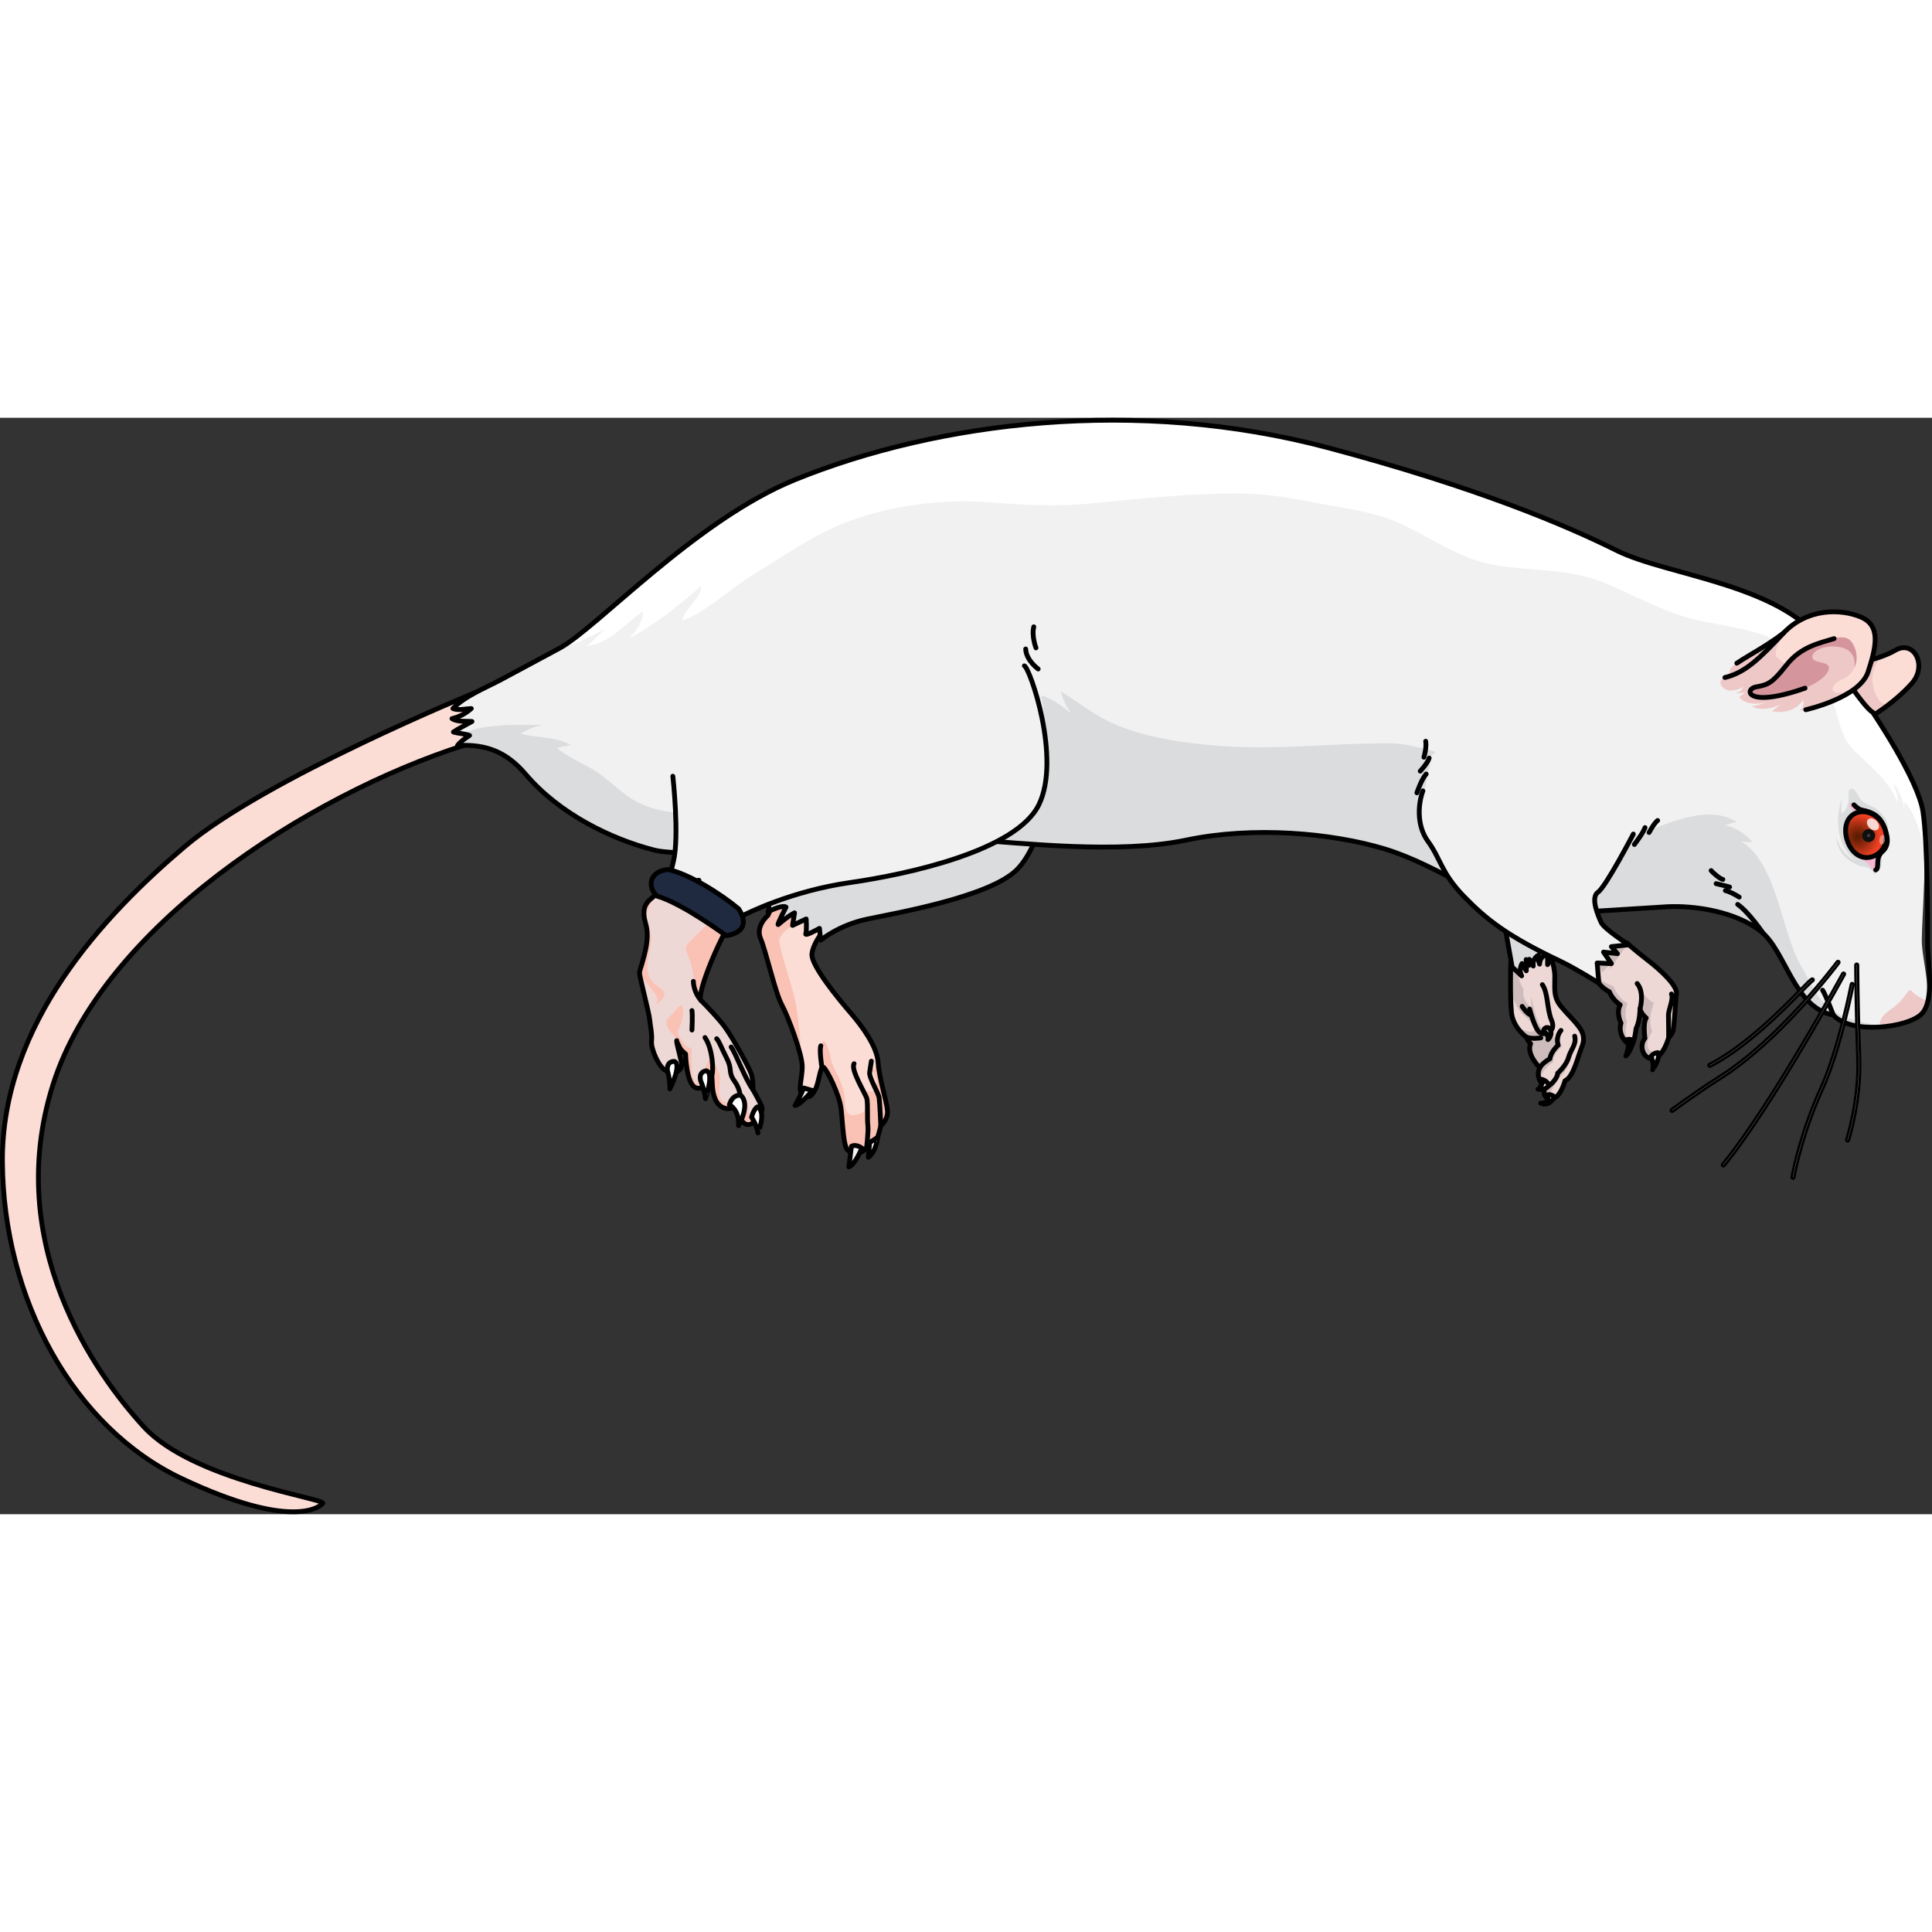 <?xml version="1.0" encoding="utf-8"?>
<!-- Created by: Science Figures, www.sciencefigures.org, Generator: Science Figures Editor -->
<!DOCTYPE svg PUBLIC "-//W3C//DTD SVG 1.1//EN" "http://www.w3.org/Graphics/SVG/1.1/DTD/svg11.dtd">
<svg version="1.1" id="Layer_1" xmlns="http://www.w3.org/2000/svg" xmlns:xlink="http://www.w3.org/1999/xlink" 
	 width="800px" height="800px" viewBox="0 0 401.097 227.626" enable-background="new 0 0 401.097 227.626"
	 xml:space="preserve">
<rect x="0" y="0" width="401.097" height="227.626" fill="#333333" stroke="none"/>
<g>
	<g>
		<g>
			<path fill="#FCDDD6" d="M98.981,56.904c0,0-43.88,17.919-60.64,32.133C21.581,103.25,0.341,125.804,0.501,154.399
				c0.16,28.598,14.755,55.23,37.256,65.839c22.498,10.609,28.498,6.044,29.246,5.121c0.748-0.922-26.961-4.796-37.119-15.844
				c-10.158-11.049-29.285-38.007-18.925-70.944c10.361-32.938,52.996-60.21,85.347-70.574
				c22.386-8.764,11.596-11.284,11.596-11.284L98.981,56.904z"/>
			<path fill="none" stroke="#000000" stroke-linecap="round" stroke-linejoin="round" stroke-miterlimit="10" d="M98.981,56.904
				c0,0-43.88,17.919-60.64,32.133C21.581,103.25,0.341,125.804,0.501,154.399c0.16,28.598,14.755,55.23,37.256,65.839
				c22.498,10.609,28.498,6.044,29.246,5.121c0.748-0.922-26.961-4.796-37.119-15.844c-10.158-11.049-29.285-38.007-18.925-70.944
				c10.361-32.938,52.996-60.21,85.347-70.574c22.386-8.764,11.596-11.284,11.596-11.284L98.981,56.904z"/>
			<g>
				<path fill="#FCDDD6" d="M383.733,51.184c0,0,5.861-0.658,9.749-2.92c3.891-2.262,6.686,3.178,3.46,6.837
					c-3.225,3.662-9.277,8.102-13.115,8.981L383.733,51.184z"/>
				<path fill="#EEC8C7" d="M390.576,49.583L390.576,49.583c-3.371,1.209-6.843,1.602-6.843,1.602l0.094,12.898
					c2.439-0.559,5.771-2.561,8.706-4.881c-1.29,1.045-2.993-0.475-3.603-3.257C388.321,53.146,389.087,51.566,390.576,49.583z"/>
				<path fill="none" stroke="#000000" stroke-linecap="round" stroke-linejoin="round" stroke-miterlimit="10" d="M383.733,51.184
					c0,0,5.861-0.658,9.749-2.92c3.891-2.262,6.686,3.178,3.46,6.837c-3.225,3.662-9.277,8.102-13.115,8.981L383.733,51.184z"/>
			</g>
			<g>
				<g>
					<path fill="#EED8D6" d="M321.484,110.76c0,0,1.27,2.674,1.305,5.164c0.033,2.493-0.367,4.31,1.305,6.308
						c1.674,2,2.411,2.523,3.62,4.086c1.215,1.56,1.308,2.881,0.627,4.459c-0.682,1.582-1.673,6.146-3.431,6.851
						c0,0-0.957,3.632-2.726,3.739c-1.773,0.104-1.746-1.278-1.479-2.49c0,0-2.148-1.746-1.033-3.938c0,0-2.867-2.812-1.903-4.998
						c0,0-0.583-0.527-0.875-1.359c0,0-2.782-1.944-3.106-5.12c-0.322-3.177-0.146-10.273-0.146-10.273L321.484,110.76z"/>
					<path fill="#CEBCBC" d="M322.467,133.755c-0.161-1.589,1.839-3.264,1.839-3.264c-0.616-0.585-0.923-2.02-0.923-2.02
						c-1.662,0.735-1.976-0.85-1.976-0.85c-2.41-0.24-3.465-7.365-3.465-7.365c-0.204,0.187,0.059,2.253,0.059,2.253
						c-2.268-1.684-1.693-3.893-1.693-3.893c-1.063-1.529-1.403-4.153-1.517-5.787l-0.932,0.289
						c-0.087,0.237-0.164,0.474-0.23,0.712c-0.017,0.974-0.046,2.934-0.027,4.947c0.608,2.586,1.979,4.658,2.697,5.248
						c1.35,1.107,3.542,3.365,1.437,3.42c-0.871,0.021-1.99-0.566-3.001-1.258c0.922,1.521,2.16,2.392,2.16,2.392
						c0.292,0.832,0.875,1.359,0.875,1.359c-0.964,2.187,1.903,4.998,1.903,4.998c-0.504,0.991-0.34,1.89-0.01,2.579
						C320.12,135.134,322.467,133.755,322.467,133.755z"/>
				</g>
				<path fill="#CEBCBC" d="M321.647,141.342c0.238-2.321,2.486-4.745,2.486-4.745c0.738-0.47,1.468-2.533,1.983-3.418
					c0.521-0.885,0.702-3.115,0.702-3.115l-1.03,1.922c-0.038,2.074-2.6,4.125-2.6,4.125c-0.189,1.305-1.421,2.356-2.541,3.063
					C320.47,140.16,320.536,141.171,321.647,141.342z"/>
				<path fill="none" stroke="#000000" stroke-linecap="round" stroke-linejoin="round" stroke-miterlimit="10" d="M321.484,110.76
					c0,0,1.27,2.674,1.305,5.164c0.033,2.493-0.367,4.31,1.305,6.308c1.674,2,2.411,2.523,3.62,4.086
					c1.215,1.56,1.308,2.881,0.627,4.459c-0.682,1.582-1.673,6.146-3.431,6.851c0,0-0.957,3.632-2.726,3.739
					c-1.773,0.104-1.746-1.278-1.479-2.49c0,0-2.148-1.746-1.033-3.938c0,0-2.867-2.812-1.903-4.998c0,0-0.583-0.527-0.875-1.359
					c0,0-2.782-1.944-3.106-5.12c-0.322-3.177-0.146-10.273-0.146-10.273L321.484,110.76z"/>
				<path fill="none" stroke="#000000" stroke-linecap="round" stroke-linejoin="round" stroke-miterlimit="10" d="M316.895,128.58
					c1.212,0.417,2.319,0.208,2.98,0.162"/>
				<path fill="none" stroke="#000000" stroke-linecap="round" stroke-linejoin="round" stroke-miterlimit="10" d="M316.01,122.202
					c0,0,0.886,1.429,1.777,1.789"/>
				<path fill="none" stroke="#000000" stroke-linecap="round" stroke-linejoin="round" stroke-miterlimit="10" d="M317.56,122.745
					c0,0,1.093,4.324,2.192,4.938c1.104,0.615,3.358-0.294,2.371-2.578c-0.99-2.285-0.69-5.643-1.92-7.42"/>
				<path fill="none" stroke="#000000" stroke-linecap="round" stroke-linejoin="round" stroke-miterlimit="10" d="M324.071,127.19
					c0,0-1.152,1.221-0.572,3.045c0,0-1.566,1.369-1.711,2.815c0,0-1.688,0.975-2.115,1.887"/>
				<path fill="none" stroke="#000000" stroke-linecap="round" stroke-linejoin="round" stroke-miterlimit="10" d="M320.706,138.876
					c0.82,0.252,2.643-1.614,2.682-2.824c0,0,1.773-1.526,2.241-3.222c0.467-1.694,1.732-2.747,1.284-4.449"/>
				<path fill="#FFFFFF" stroke="#000000" stroke-linecap="round" stroke-linejoin="round" stroke-miterlimit="10" d="
					M321.61,126.69c0,0-0.912-0.482-1.18,0.629c0,0,1.173,0.73,0.939,1.767C321.37,129.086,322.623,127.998,321.61,126.69z"/>
				<path fill="#FFFFFF" stroke="#000000" stroke-linecap="round" stroke-linejoin="round" stroke-miterlimit="10" d="
					M320.036,137.332c0,0,1.391,0.325,1.476,1.345c0,0-0.604,1.008-2.204,0.718C319.308,139.395,320.747,138.095,320.036,137.332z"
					/>
				<path fill="#FFFFFF" stroke="#000000" stroke-linecap="round" stroke-linejoin="round" stroke-miterlimit="10" d="
					M322.744,140.989c0,0-0.829-0.7-1.513-0.411c0,0,0.703,1.753-1.369,1.718C319.862,142.296,321.419,143.218,322.744,140.989z"/>
				<g>
					<path fill="#DBDCDD" d="M324.39,108.071c0,0-2.027,1.766-1.455,4.124l-0.722-1.215c0,0-0.063,1.176-0.928,2.549
						c0,0,0.083-1.414-0.119-2.221c0,0-1.489,0.491-1.537,2.114c0,0-0.444-0.979-0.228-1.857c0,0-1.336,0.634-1.084,2.252
						l-0.818-1.392l-0.027,1.232l-0.633-1.186c0,0,0.096,1.32,0.029,2.342l-0.878-1.509c0,0-0.778,1.252-0.085,2.558l-1.972-1.844
						l-2.704-15.139l15.111-4.876L324.39,108.071z"/>
					<path fill="none" stroke="#000000" stroke-linecap="round" stroke-linejoin="round" stroke-miterlimit="10" d="M324.39,108.071
						c0,0-2.027,1.766-1.455,4.124l-0.722-1.215c0,0-0.063,1.176-0.928,2.549c0,0,0.083-1.414-0.119-2.221
						c0,0-1.489,0.491-1.537,2.114c0,0-0.444-0.979-0.228-1.857c0,0-1.336,0.634-1.084,2.252l-0.818-1.392l-0.027,1.232
						l-0.633-1.186c0,0,0.096,1.32,0.029,2.342l-0.878-1.509c0,0-0.778,1.252-0.085,2.558l-1.972-1.844l-2.704-15.139l15.111-4.876
						L324.39,108.071z"/>
				</g>
			</g>
			<g>
				<path fill="#FCDDD6" d="M159.431,103.316c0,0-2.652,2.165-1.531,4.803c1.123,2.639,3.031,11.215,4.393,13.729
					c1.357,2.512,4.194,10.146,4.251,12.721c0.055,2.573-1.099,5.343,0.214,6.051c1.316,0.709,1.73,0.254,2.509-1.191
					c0.78-1.446,1.019-4.881,1.644-4.626c0.627,0.253,3.351,5.624,3.703,8.636c0.351,3.009,0.445,7.951,1.451,8.68
					c1.005,0.73,2.867,0.838,3.846-0.603c0.715,0.562,1.928-1.011,2.288-2.114c0.36-1.1,0.661-2.428,0.661-2.428
					s1.566-1.258,1.38-3.213c-0.187-1.954-1.711-6.6-1.941-9.945c-0.233-3.348-3.373-7.585-5.729-10.296
					c-2.355-2.71-8.248-9.87-8.009-12.2c0.235-2.332,2.847-5.76,4.708-7.642c1.861-1.876-6.37-6.905-6.37-6.905l-5.724,2.512
					L159.431,103.316z"/>
				<g>
					<path fill="#FAC2B5" d="M165.002,120.571c-0.909-3.682-2.678-8.774-3.17-11.532c-0.493-2.757,5.126-4.669,5.126-4.669
						l4.469,1.408c0.625-0.794,1.267-1.518,1.84-2.101c1.861-1.876-6.37-6.905-6.37-6.905l-5.724,2.512l-1.742,4.032
						c0,0-2.652,2.165-1.531,4.803c1.123,2.639,3.031,11.215,4.393,13.729c1.234,2.283,3.685,8.783,4.161,11.885
						C166.299,130.021,165.692,123.378,165.002,120.571z"/>
					<path fill="#FAC2B5" d="M179.909,151.516c0.715,0.562,1.928-1.011,2.288-2.114c0.36-1.1,0.661-2.428,0.661-2.428
						s1.566-1.258,1.38-3.213c-0.187-1.954-1.711-6.6-1.941-9.945c-0.027-0.398-0.101-0.81-0.203-1.229
						c-0.229,3.908-1.431,2.545-1.431,2.545s0.6,0.232,1.187,2.088c0.858,2.911-1.572,2.68-2.432,2.777
						c0.553,1.225,0.51,2.262,0.51,2.262s-0.032,1.938-1.341,2.197c-0.634,0.123-3.169,1.475-3.181-2.427
						c-0.011-3.902-2.688-7.199-2.874-8.802c-0.184-1.604-1.188-4.344-1.707-3.742c-0.518,0.602-0.744,7.258-0.745,7.268
						c0.262-1.131,0.491-2.087,0.829-1.95c0.627,0.253,3.351,5.624,3.703,8.636c0.351,3.009,0.445,7.951,1.451,8.68
						C177.068,152.849,178.931,152.956,179.909,151.516z"/>
					<path fill="#FAC2B5" d="M168.979,139.937c0.094-0.152,0.186-0.324,0.286-0.508c0.355-0.658,0.6-1.726,0.815-2.674
						C170.079,136.765,169.548,138.3,168.979,139.937z"/>
				</g>
				<path fill="none" stroke="#000000" stroke-linecap="round" stroke-linejoin="round" stroke-miterlimit="10" d="M159.431,103.316
					c0,0-2.652,2.165-1.531,4.803c1.123,2.639,3.031,11.215,4.393,13.729c1.357,2.512,4.194,10.146,4.251,12.721
					c0.055,2.573-1.099,5.343,0.214,6.051c1.316,0.709,1.73,0.254,2.509-1.191c0.78-1.446,1.019-4.881,1.644-4.626
					c0.627,0.253,3.351,5.624,3.703,8.636c0.351,3.009,0.445,7.951,1.451,8.68c1.005,0.73,2.867,0.838,3.846-0.603
					c0.715,0.562,1.928-1.011,2.288-2.114c0.36-1.1,0.661-2.428,0.661-2.428s1.566-1.258,1.38-3.213
					c-0.187-1.954-1.711-6.6-1.941-9.945c-0.233-3.348-3.373-7.585-5.729-10.296c-2.355-2.71-8.248-9.87-8.009-12.2
					c0.235-2.332,2.847-5.76,4.708-7.642c1.861-1.876-6.37-6.905-6.37-6.905l-5.724,2.512L159.431,103.316z"/>
				<path fill="none" stroke="#000000" stroke-linecap="round" stroke-linejoin="round" stroke-miterlimit="10" d="M170.643,134.933
					c0,0-0.591-3.73-0.231-4.557"/>
				<path fill="none" stroke="#000000" stroke-linecap="round" stroke-linejoin="round" stroke-miterlimit="10" d="M179.909,151.516
					c0,0,0.419-3.415,0.264-4.621c-0.158-1.204,0.033-4.559-0.208-5.545c-0.241-0.985-3.428-5.975-2.654-7.252"/>
				<path fill="none" stroke="#000000" stroke-linecap="round" stroke-linejoin="round" stroke-miterlimit="10" d="M182.858,146.974
					c0,0-0.185-4.646-0.343-5.777c-0.163-1.132-2.146-4.178-1.964-5.354c0.184-1.174,0.349-2.271,0.349-2.271"/>
				<path fill="#F1F1F1" stroke="#000000" stroke-linecap="round" stroke-linejoin="round" stroke-miterlimit="10" d="
					M168.659,139.661c0,0-2.395,2.959-3.595,3.092c0.636-1.023,1.822-3.611,1.822-3.611L168.659,139.661z"/>
				<path fill="#F1F1F1" stroke="#000000" stroke-linecap="round" stroke-linejoin="round" stroke-miterlimit="10" d="
					M176.239,155.519c0,0,0.392-3.273,0.517-4.27c0.997-0.544,2.173,0.37,2.173,0.37S177.528,155.093,176.239,155.519z"/>
				<path fill="#F1F1F1" stroke="#000000" stroke-linecap="round" stroke-linejoin="round" stroke-miterlimit="10" d="
					M180.277,153.531l0.264-3.071l1.656-1.059C182.197,149.401,181.983,152.259,180.277,153.531z"/>
			</g>
			<path fill="#DBDCDD" d="M159.423,100.61c0,0,0.471,1.655,0.021,1.942c3.271-1.621,3.74-0.961,3.74-0.961
				s-1.932,3.733-1.623,3.622c2.352-2.004,3.391-2.433,3.391-2.433l-0.413,2.603l2.822-1.334c0,0,0.167,2.383-0.083,3.05
				c-0.252,0.667,2.847-1.097,2.847-1.097l0.255,2.455c0,0,3.679-3.104,9.549-4.355c5.871-1.251,25.604-4.614,31.25-10.348
				s7.873-21.248,7.848-21.486c-0.025-0.237-9.422-7.502-10.223-7.499c-0.8,0.004-18.706,0.187-19.576,0.277
				c-0.871,0.09-17.92,3.864-18.213,4.134c-0.291,0.271-5.01,11.07-5.01,11.07s6.435,8.787,5.003,11.176
				C169.577,93.817,159.423,100.61,159.423,100.61z"/>
			<path fill="none" stroke="#000000" stroke-linecap="round" stroke-linejoin="round" stroke-miterlimit="10" d="M159.423,100.61
				c0,0,0.471,1.655,0.021,1.942c3.271-1.621,3.74-0.961,3.74-0.961s-1.932,3.733-1.623,3.622c2.352-2.004,3.391-2.433,3.391-2.433
				l-0.413,2.603l2.822-1.334c0,0,0.167,2.383-0.083,3.05c-0.252,0.667,2.847-1.097,2.847-1.097l0.255,2.455
				c0,0,3.679-3.104,9.549-4.355c5.871-1.251,25.604-4.614,31.25-10.348s7.873-21.248,7.848-21.486
				c-0.025-0.237-9.422-7.502-10.223-7.499c-0.8,0.004-18.706,0.187-19.576,0.277c-0.871,0.09-17.92,3.864-18.213,4.134
				c-0.291,0.271-5.01,11.07-5.01,11.07s6.435,8.787,5.003,11.176C169.577,93.817,159.423,100.61,159.423,100.61z"/>
			<path fill="#F1F1F2" d="M388.763,61.109c0,0,9.466,13.942,10.465,20.673c0.996,6.731-0.243,22.548-0.256,26.71
				c-0.013,4.161,2.758,12.485-0.068,15.306s-14.65,4.307-18.289,0.193c-8.152-1.423-9.875-13.31-15.053-17.377
				c-5.177-4.067-13.639-5.415-19.549-5.099c-5.911,0.318-27.137,1.932-30.773,1.271c-3.635-0.661-16.785-9.99-27.83-13.298
				c-11.043-3.309-27.237-4.743-41.197-1.805c-13.959,2.938-34.115,0.577-44.735-0.101c-10.621-0.677-56.771,4.455-65.655,2.167
				c-8.883-2.289-19.588-7.412-26.694-15.737c-3.965-4.645-8.135-6.29-14.14-5.982c0.59-0.833,1.641-1.497,2.491-2.084
				c-1.06-0.396-2.397-0.402-3.349-0.711c1.221-0.795,2.567-1.478,3.852-2.182c-1.217-0.11-3.016,0.148-4.141-0.599
				c1.486-0.327,2.869-1.087,4-2.089c-1.259,0.037-2.67,0.451-3.813-0.002c2.57-2.679,6.897-4.328,10.172-6.098
				c3.968-2.143,7.941-4.279,11.92-6.402c7.726-4.121,28.272-26.625,48.944-35.017C194.616,0.849,235.991-4.371,275.74,6.225
				c30.872,8.229,49.215,16.021,59.904,21.335c10.689,5.315,35.165,7.057,43.364,20.17
				C387.209,60.844,388.763,61.109,388.763,61.109z"/>
			<path fill="#FFFFFF" d="M388.763,61.109c0,0-1.554-0.265-9.754-13.378c-8.199-13.114-32.675-14.855-43.364-20.17
				c-10.689-5.313-29.032-13.106-59.904-21.335c-39.749-10.596-81.124-5.376-110.676,6.621
				c-20.672,8.392-41.219,30.896-48.944,35.017c-0.197,0.105-0.395,0.213-0.592,0.318c2.956-0.845,7.426-2.735,10.016-4.397
				c-1.121,1.262-2.508,2.75-3.817,3.59c4.653-0.377,8.146-4.689,11.729-7.194c0.204,1.979-1.47,4.182-2.812,5.569
				c5.01-2.523,10.722-7.079,14.873-10.824c0.102,2.649-3.43,4.593-3.862,7.176c5.159-1.878,10.177-6.835,14.912-9.68
				c6.049-3.635,11.762-7.764,18.35-10.432c9.211-3.729,20.468-5.212,30.413-4.449c7.395,0.567,13.928,0.972,21.479,0.211
				c10.043-1.012,20.252-2.049,30.407-2.04c5.729,0.005,10.907,0.967,16.521,2.039c5.513,1.053,11.302,1.729,16.455,3.984
				c6.977,3.053,12.465,7.517,20.227,8.853c7.457,1.284,15.174,0.641,22.288,3.532c5.372,2.184,10.228,4.878,15.669,6.756
				c7.045,2.432,15.312,2.314,21.82,6.03c4.362,2.492,7.458,6.302,9.697,10.746c2.02,4.007,1.805,8.345,5.186,11.598
				c3.556,3.422,7.038,6.061,8.912,10.662c0.096-1.368-0.559-2.822-1.023-4.094c1.385,1.464,2.166,3.529,2.35,5.542
				c-0.001-0.534,0.031-1.079,0.022-1.597c1.905,1.602,3.31,6.099,4.275,9.978c0.01-3.096-0.087-5.937-0.386-7.957
				C398.229,75.051,388.763,61.109,388.763,61.109z"/>
			<g>
				<path fill="#DBDCDD" d="M391.301,126.39c-0.354-0.07-0.728-0.141-1.114-0.219c-2.51-0.502-9.151-1.419-10.612-4.311
					c0.011,0.065,0.02,0.133,0.032,0.195c-2.137-0.817-3.913-5.256-5.164-7.295c-1.816-2.962-2.873-6.375-3.891-9.656
					c-1.705-5.498-3.97-14.984-9.909-17.546c0.802,0.522,1.982,0.657,3.17,0.476c-1.434-1.582-3.51-3.115-5.757-3.449
					c0.892-0.238,1.605-0.57,2.525-0.66c-7.189-4.579-17.683,2.224-24.81,4.094c-7.37,1.935-17.848,1.517-25.012-1.319
					c-1.582-0.626-3.144-1.751-4.855-1.945c-1.42-0.161-2.702-0.053-4.107-0.493c-2.728-0.856-6.197-2.877-6.043-6.175
					c0.062-1.301,0.418-2.588,0.579-3.865c0.12-0.952,0.582-1.836,0.672-2.793c0.031-0.312-0.13-0.914-0.003-1.169
					c0.046-0.091,1.11-0.876,1.166-0.862c-3.638-0.957-6.227-1.813-10.205-1.816c-11.447-0.01-22.744,1.385-34.26,0.569
					c-7.339-0.52-14.952-1.582-21.733-4.299c-4.365-1.75-7.73-4.604-11.677-7.009c0.229,1.45,1.157,3.167,2.048,4.481
					c-1.721-1.291-4.154-3.233-6.15-3.667c0.045,1.263,0.535,2.462,0.476,3.749c-0.979-1.313-2.435-3.287-2.265-5.15
					c-0.831,0.937-0.73,2.473-0.908,3.707c-1.115,7.705-7.271,11.158-14.264,13.479c-10.253,3.404-20.699,6.802-31.506,8.139
					c-7.79,0.964-15.59,0.923-23.436,0.658c-4.692-0.158-9.157-0.627-13.188-3.15c-2.482-1.555-4.541-3.755-6.966-5.418
					c-2.606-1.789-6.225-3.094-8.474-5.144c0.939-0.232,1.919-0.434,2.812-0.581c-2.914-1.757-7.169-1.516-10.367-2.337
					c1.323-0.922,2.931-1.521,4.513-1.844c-3.362,0.038-12.542-0.468-16.463,1.86c0.457,0.077,0.912,0.167,1.323,0.32
					c-0.851,0.587-1.901,1.251-2.491,2.084c6.005-0.308,10.175,1.337,14.14,5.982c7.106,8.325,17.812,13.448,26.694,15.737
					c8.885,2.288,55.034-2.844,65.655-2.167c10.62,0.678,30.776,3.039,44.735,0.101c13.96-2.938,30.154-1.503,41.197,1.805
					c11.045,3.308,24.195,12.638,27.83,13.298c3.637,0.662,24.862-0.953,30.773-1.271c5.91-0.316,14.372,1.031,19.549,5.099
					c5.178,4.067,6.9,15.955,15.053,17.377C382.635,126.274,387.176,126.828,391.301,126.39z"/>
				<path fill="#DBDCDD" d="M379.574,121.86c-0.079-0.485-0.103-1.023-0.279-1.512C379.231,120.907,379.345,121.405,379.574,121.86z
					"/>
			</g>
			<path fill="#EEC8C7" d="M396.963,119.115c-0.768-0.968-1.066,0.786-2.806,2.397c-1.735,1.607-3.627,2.266-3.911,4.264
				c3.278,0.786,6.501,0.172,8.657-1.979c0.675-0.674,0.899-1.693,1.174-2.773C400.063,121.019,397.729,120.081,396.963,119.115z"/>
			<path fill="none" stroke="#000000" stroke-linecap="round" stroke-linejoin="round" stroke-miterlimit="10" d="M388.763,61.109
				c0,0,9.466,13.942,10.465,20.673c0.996,6.731,0.96,23.056,0.947,27.218c-0.013,4.161,1.555,11.978-1.271,14.798
				s-14.65,4.307-18.289,0.193c-8.152-1.423-9.875-13.31-15.053-17.377c-5.177-4.067-13.639-5.415-19.549-5.099
				c-5.911,0.318-27.137,1.932-30.773,1.271c-3.635-0.661-16.785-9.99-27.83-13.298c-11.043-3.309-27.237-4.743-41.197-1.805
				c-13.959,2.938-34.115,0.577-44.735-0.101c-10.621-0.677-56.771,4.455-65.655,2.167c-8.883-2.289-19.588-7.412-26.694-15.737
				c-3.965-4.645-8.135-6.29-14.14-5.982c0.59-0.833,1.641-1.497,2.491-2.084c-1.06-0.396-2.397-0.402-3.349-0.711
				c1.221-0.795,2.567-1.478,3.852-2.182c-1.217-0.11-3.016,0.148-4.141-0.599c1.486-0.327,2.869-1.087,4-2.089
				c-1.259,0.037-2.67,0.451-3.813-0.002c2.57-2.679,6.897-4.328,10.172-6.098c3.968-2.143,7.941-4.279,11.92-6.402
				c7.726-4.121,28.272-26.625,48.944-35.017C194.616,0.849,235.991-4.371,275.74,6.225c30.872,8.229,49.215,16.021,59.904,21.335
				c10.689,5.315,35.165,7.057,43.364,20.17C387.209,60.844,388.763,61.109,388.763,61.109z"/>
			<g>
				<path fill="#FCDDD6" d="M373.545,60.793l1.348-0.182c0,0,11.168-2.479,12.922-7.834c1.761-5.356,2.68-9.671-1.521-11.426
					c-4.199-1.752-11.153-1.82-16.028,3.349c-3.682,2.796-6.492,4.265-9.69,6.249c-1.533,0.951-1.775,1.858-1.401,2.586
					c-0.35,0.136-0.702,0.275-1.068,0.387c-1.741,0.536-0.741,2.626,1.026,2.678c1.772,0.05,2.799-0.816,2.799-0.816
					s-0.267,1.138-1.676,1.447c0,0,1.167-0.044,2.141-0.283l-1.316,1.025c0,0,1.2,2.123,5.837,1.088c0,0-1.735,0.647-3.188,0.843
					c0,0,2.044,1.383,5.952-0.38l-1.783,1.376c0,0,4.042,1.122,6.456-2.312C374.353,58.587,374.788,60.235,373.545,60.793z"/>
				<path fill="#EEC8C7" d="M382.585,54.26c3.78-1.528,3.564-7.337,0.874-8.414c-2.691-1.073-9.442,2.626-11.355,4.129
					c-1.907,1.504-1.669,0.951-3.077-0.153c-1.393-1.096,1.19-5.048,3.659-7.161c-0.845,0.564-1.658,1.231-2.42,2.038
					c-3.682,2.796-6.492,4.265-9.69,6.249c-1.533,0.951-1.775,1.858-1.401,2.586c-0.35,0.136-0.702,0.275-1.068,0.387
					c-1.741,0.536-0.741,2.626,1.026,2.678c1.772,0.05,2.799-0.816,2.799-0.816s-0.267,1.138-1.676,1.447
					c0,0,1.167-0.044,2.141-0.283l-1.316,1.025c0,0,1.2,2.123,5.837,1.088c0,0-1.735,0.647-3.188,0.843c0,0,2.044,1.383,5.952-0.38
					l-1.783,1.376c0,0,4.042,1.122,6.456-2.312c0,0,0.436,1.648-0.808,2.206l1.348-0.182c0,0,7.756-1.724,11.355-5.4
					C380.143,59.306,378.809,55.786,382.585,54.26z"/>
				<path fill="#D5959D" d="M374.341,48.274c2.134-1.268,8.267-4.034,9.898-1.924c1.626,2.113,1.321,4.584,0.739,5.563
					c0,0,0.701-3.358-2.521-4.188c-3.221-0.829-6.389,0.575-6.209,2.011c0.182,1.439,4.04,0.595,3.384,2.602
					c-0.662,2.008-4.246,3.651-6.236,4.249c-1.994,0.597-6.365,2.041-7.744,1.639c-1.376-0.403-3.626-0.901-1.829-2.066
					c1.795-1.16,3.739-0.493,5.338-2.892C370.763,50.873,372.329,49.462,374.341,48.274z"/>
				<path fill="none" stroke="#000000" stroke-linecap="round" stroke-linejoin="round" stroke-miterlimit="10" d="M374.893,60.611
					c0,0,11.168-2.479,12.922-7.834c1.761-5.356,2.68-9.671-1.521-11.426c-4.199-1.752-11.153-1.82-16.028,3.349
					c-4.877,5.168-7.887,8.211-12.16,9.222"/>
				<path fill="none" stroke="#000000" stroke-linecap="round" stroke-linejoin="round" stroke-miterlimit="10" d="M360.575,50.948
					c3.141-2.072,6.009-3.453,9.69-6.249"/>
				<path fill="none" stroke="#000000" stroke-linecap="round" stroke-linejoin="round" stroke-miterlimit="10" d="M380.771,45.847
					c-3.179,0.971-6.881,1.686-9.859,5.446c-2.975,3.758-3.758,4.112-6.341,4.58c-2.583,0.469-1.956,4.521,10.171,0.258"/>
			</g>
			<g>
				<path fill="#EED8D6" d="M337.737,109c0,0,1.505,1.426,4.328,3.587c2.824,2.161,6.193,5.366,5.977,6.958
					c-0.215,1.592-0.447,6.797-0.697,7.682c-0.252,0.889-0.918,1.439-0.918,1.439s-1.005,3.83-3.031,4.31
					c-2.026,0.48-3.337-2.403-1.898-4.163c0,0-0.459-3.15,0.264-4.218c0,0-1.02-0.769-1.281-1.899c0,0,0.004,2.486-0.823,4.114
					c0,0-0.281,2.669-0.855,3.222s-3.112-1.696-2.269-4.355c0,0-1.089-2.086-0.167-3.805c0,0-1.531-0.919-2.251-2.715
					c0,0-3.725-1.566-3.089-5.779C331.025,113.376,331.731,108.986,337.737,109z"/>
				<g>
					<path fill="#CEBCBC" d="M338.717,130.077c-2.036-1.76-0.912-4.709-0.912-4.709c-0.775-1.375,0.069-3.848,0.069-3.848
						c-1.955-0.973-2.896-3.476-2.896-3.476s-1.631-0.64-2.466-1.217c-0.836-0.579-0.143-2.537-0.143-2.537l0.219,0.897l1.625-1.661
						l0.029,0.985l3.606-5.212c-0.085-0.192-0.112-0.301-0.112-0.301c-6.006-0.013-6.712,4.377-6.712,4.377
						c-0.636,4.212,3.089,5.779,3.089,5.779c0.72,1.796,2.251,2.715,2.251,2.715c-0.922,1.719,0.167,3.805,0.167,3.805
						C335.721,128.228,338.023,130.394,338.717,130.077z"/>
					<path fill="#CEBCBC" d="M343.396,132.975c0.678-0.161,1.24-0.699,1.689-1.343c-0.737,0.236-1.819,0.387-2.599-0.361
						c-1.293-1.244,0.538-3.84,0.538-3.84c-1.13-2.507,0.339-5.952,0.339-5.952c-1.353-0.54-3.135-3.153-3.135-3.153
						c0.684,1.186,0.284,2.492,0.219,3.57c-0.017,0.271-0.002,0.589,0.03,0.909c0.002-0.07,0.002-0.11,0.002-0.11
						c0.262,1.131,1.281,1.899,1.281,1.899c-0.723,1.067-0.264,4.218-0.264,4.218C340.059,130.571,341.369,133.455,343.396,132.975z
						"/>
				</g>
				<path fill="none" stroke="#000000" stroke-linecap="round" stroke-linejoin="round" stroke-miterlimit="10" d="M337.737,109
					c0,0,1.505,1.426,4.328,3.587c2.824,2.161,6.193,5.366,5.977,6.958c-0.215,1.592-0.447,6.797-0.697,7.682
					c-0.252,0.889-0.918,1.439-0.918,1.439s-1.005,3.83-3.031,4.31c-2.026,0.48-3.337-2.403-1.898-4.163c0,0-0.459-3.15,0.264-4.218
					c0,0-1.02-0.769-1.281-1.899c0,0,0.004,2.486-0.823,4.114c0,0-0.281,2.669-0.855,3.222s-3.112-1.696-2.269-4.355
					c0,0-1.089-2.086-0.167-3.805c0,0-1.531-0.919-2.251-2.715c0,0-3.725-1.566-3.089-5.779
					C331.025,113.376,331.731,108.986,337.737,109z"/>
				<path fill="none" stroke="#000000" stroke-linecap="round" stroke-linejoin="round" stroke-miterlimit="10" d="M340.479,122.694
					c0,0,0.996-3.356-0.589-5.242"/>
				<path fill="none" stroke="#000000" stroke-linecap="round" stroke-linejoin="round" stroke-miterlimit="10" d="M346.427,128.665
					c0,0,0.004-3.047-0.039-4.479c-0.044-1.435,1.117-3.385,0.621-4.566"/>
				<path fill="#FFFFFF" stroke="#000000" stroke-linecap="round" stroke-linejoin="round" stroke-miterlimit="10" d="
					M337.786,129.074c0,0,1.13-0.261,1.306,0.493c0,0-0.693,2.193-1.551,2.929C337.541,132.496,338.571,129.793,337.786,129.074z"/>
				<path fill="#FFFFFF" stroke="#000000" stroke-linecap="round" stroke-linejoin="round" stroke-miterlimit="10" d="
					M344.211,131.813c0,0-0.795-0.058-1.419,0.729c0,0,0.729,2.03,0.295,2.82C343.087,135.361,344.749,133.04,344.211,131.813z"/>
			</g>
			<path fill="#DBDCDD" d="M389.612,81.218c-0.899-0.724-3.006-0.917-3.894-2.871c-0.884-1.955-2.171-1.781-1.929,0.246
				c0.244,2.028-1.623,4.74-1.542,2.664c0.08-2.079,0.08-2.079,0.08-2.079s-2.874,8.211,2.872,12.752c0,0-2.994-1.234-3.971-4.952
				c0,0-0.172,4.475,5.206,6.122c0,0,2.077,0.081,2.655,1.701c0,0,1.807-0.576,1.574-3.46
				C390.433,88.457,394.426,85.083,389.612,81.218z"/>
			<g>
				<path fill="#F6B7D2" d="M386.808,81.505c-0.851-0.164-1.155-0.424-1.922-1.147c-0.763-0.72-1.062-0.309-0.852,0.264
					c0.211,0.574,0.943,0.805,0.359,1.668c-0.582,0.864-2.028,2.241-0.803,5.724c1.225,3.479,2.857,3.428,3.939,4.332
					c1.082,0.904,0.998,1.887,1.88,1.513c0.888-0.375-0.216-2.423,1.381-3.804c1.594-1.387,0.997-3.421,0.473-4.854
					C390.657,83.546,389.662,82.06,386.808,81.505z"/>
				
					<radialGradient id="SVGID_1_" cx="2543.581" cy="1402.707" r="4.525" gradientTransform="matrix(-0.463 0.887 -0.887 -0.463 2807.53 -1519.727)" gradientUnits="userSpaceOnUse">
					<stop  offset="0" style="stop-color:#591B00"/>
					<stop  offset="0.144" style="stop-color:#671F03"/>
					<stop  offset="0.419" style="stop-color:#8D280C"/>
					<stop  offset="0.791" style="stop-color:#C9371A"/>
					<stop  offset="1" style="stop-color:#EE4023"/>
				</radialGradient>
				<path fill="url(#SVGID_1_)" d="M388.86,91.058c-2.168,0.793-4.31-0.426-5.27-3.045c-0.961-2.619-0.317-5.21,1.851-6.007
					c2.169-0.793,4.861,0.575,5.822,3.195C392.223,87.819,391.027,90.266,388.86,91.058z"/>
				<path fill="none" stroke="#000000" stroke-linecap="round" stroke-linejoin="round" stroke-miterlimit="10" d="M388.86,91.058
					c-2.168,0.793-4.31-0.426-5.27-3.045c-0.961-2.619-0.317-5.21,1.851-6.007c2.169-0.793,4.861,0.575,5.822,3.195
					C392.223,87.819,391.027,90.266,388.86,91.058z"/>
				<path fill="#3A3A3A" stroke="#0F0F0F" stroke-linecap="round" stroke-linejoin="round" stroke-miterlimit="10" d="
					M388.237,87.537c-0.44,0.161-0.928-0.062-1.089-0.503c-0.163-0.444,0.064-0.929,0.505-1.09c0.439-0.16,0.927,0.063,1.089,0.505
					C388.905,86.891,388.68,87.374,388.237,87.537z"/>
				<path opacity="0.8" fill="#FFFFFF" d="M389.864,85.417c-0.393,0.403-1.172,0.282-1.742-0.274
					c-0.568-0.554-0.71-1.333-0.316-1.734c0.395-0.402,1.174-0.28,1.741,0.274C390.118,84.235,390.261,85.013,389.864,85.417z"/>
				
					<ellipse transform="matrix(-0.179 0.984 -0.984 -0.179 546.752 -281.128)" opacity="0.4" fill="#FFFFFF" cx="390.616" cy="87.45" rx="1.023" ry="0.59"/>
				<path fill="none" stroke="#000000" stroke-linecap="round" stroke-linejoin="round" stroke-miterlimit="10" d="M389.41,93.858
					c0.888-0.375-0.216-2.423,1.381-3.804c1.594-1.387,0.997-3.421,0.473-4.854c-0.606-1.655-1.602-3.141-4.456-3.696
					c-0.851-0.164-1.155-0.424-1.922-1.147"/>
			</g>
			<path fill="#F1F1F2" d="M339.088,86.419c0,0-5.696,10.936-7.327,12.06c-1.631,1.123,0.033,4.924,0.653,6.29
				c0.619,1.365,5.729,4.648,5.729,4.648l-3.616,0.376l1.264,1.458l-2.889-0.324l1.641,2.395l-2.958-0.136l0.35,4.178
				c0,0-4.956-3.104-7.909-4.503c-11.188-5.297-15.491-8.745-20.151-13.547c-4.66-4.804-4.781-7.768-7.376-11.313
				s-1.968-8.219-1.097-10.535"/>
			<path fill="none" stroke="#000000" stroke-linecap="round" stroke-linejoin="round" stroke-miterlimit="10" d="M339.088,86.419
				c0,0-5.696,10.936-7.327,12.06c-1.631,1.123,0.033,4.924,0.653,6.29c0.619,1.365,5.729,4.648,5.729,4.648l-3.616,0.376
				l1.264,1.458l-2.889-0.324l1.641,2.395l-2.958-0.136l0.35,4.178c0,0-4.956-3.104-7.909-4.503
				c-11.188-5.297-15.491-8.745-20.151-13.547c-4.66-4.804-4.781-7.768-7.376-11.313s-1.968-8.219-1.097-10.535"/>
			<path fill="none" stroke="#000000" stroke-linecap="round" stroke-linejoin="round" stroke-miterlimit="10" d="M294.157,77.861
				c0,0,0.918-2.767,1.926-3.901"/>
			<path fill="none" stroke="#000000" stroke-linecap="round" stroke-linejoin="round" stroke-miterlimit="10" d="M294.854,73.349
				c0,0,1.515-1.605,1.85-2.702"/>
			<path fill="none" stroke="#000000" stroke-linecap="round" stroke-linejoin="round" stroke-miterlimit="10" d="M295.619,70.468
				c0,0,0.58-1.895,0.366-3.32"/>
			<path fill="none" stroke="#000000" stroke-linecap="round" stroke-linejoin="round" stroke-miterlimit="10" d="M339.313,88.584
				c0.109-0.15,1.777-2.309,2.205-3.505"/>
			<path fill="none" stroke="#000000" stroke-linecap="round" stroke-linejoin="round" stroke-miterlimit="10" d="M342.362,86.098
				c0,0,1.043-1.953,1.771-2.491"/>
			<g>
				<path fill="#EED8D6" d="M142.335,132.092c0,0,0.121,6.185,2.084,6.983c1.961,0.801,3.357-2.512,3.357-2.512
					s0.043,0.264,0.131,2.139c0.085,1.874,0.678,4.01,2.431,4.586c1.752,0.576,2.753-0.846,2.753-0.846s0.057,3.293,1.639,4.154
					c1.581,0.863,3.98-2.324,3.405-3.637c-0.577-1.313-1.824-3.487-1.824-3.487s0.085-2.061-0.34-3.272
					c-0.424-1.209-3.868-7.631-5.698-10.006c-1.473-1.907-3.621-4.101-4.735-5.229s4.397-14.741,8.074-19.031
					c0,0-0.638-2.555-9.96-8.987c0,0-6.551,5.355-8.215,6.656c-1.663,1.299-2.207,2.602-1.373,5.503
					c0.835,2.9-0.226,6.186-0.835,8.384c-0.167,0.603-0.497,1.304-0.45,1.943c0.061,0.824,1.939,8.057,2.071,9.317
					c0.176,1.696,0.557,3.103,0.408,4.735c-0.14,1.514,1.597,5.588,3.109,6.105c1.249,0.43,2.729,0.549,3.142-1.043
					c0.165-0.639-1.126-4.594-1.014-5.237c-0.017,0.098,0.537,1.337,0.672,1.554C141.449,131.323,141.924,131.745,142.335,132.092z"
					/>
				<path fill="#FAC2B5" d="M145.986,121.489c-0.151-0.197-0.301-0.376-0.449-0.523c-1.114-1.128,4.397-14.741,8.074-19.031
					c0,0-4.196,4.095-4.955,1.52c-2.108,1.994-5.015,4.76-5.651,5.468c-1.027,1.14-0.627,1.635,0.18,3.643
					c0.804,2.003,0.862,5.339,1.439,7.045C144.791,120.096,145.315,120.761,145.986,121.489z"/>
				<path fill="#FAC2B5" d="M137.853,119.281c-0.631-1.313-3.307-1.7-3.43-5.052c-0.125-3.354,1.631-5.714,0.244-8.397
					c-0.974-1.88-0.299-4.188,1.603-6.848c-0.319,0.23-0.605,0.441-0.833,0.619c-1.663,1.299-2.207,2.602-1.373,5.503
					c0.835,2.9-0.226,6.187-0.835,8.385c-0.606,2.198-0.501,1.995,1.489,4.457c1.986,2.461,2.098,2.756,1.504,3.682
					c-0.042,0.07-0.104,0.137-0.174,0.203l0,0C136.048,121.833,138.481,120.593,137.853,119.281z"/>
				<g>
					<path fill="#CEBCBC" d="M152.545,137.783c-0.105-0.161-0.218-0.325-0.351-0.485
						C152.194,137.298,152.333,137.485,152.545,137.783z"/>
					<path fill="#FAC2B5" d="M155.47,144.928c-0.215-0.366,0-2.229-0.628-3.544c-0.465-0.973-1.693-2.747-2.297-3.601
						c1.285,1.995,0.688,3.894,0.688,3.894s-1.411,0.886-2.902,0.314c-1.487-0.57-0.905-2.675-0.811-4.613
						c0.095-1.938-2.076-4.555-2.076-4.555c-0.956,1.821-2.061,4.297-1.957,4.908c0.104,0.617,0.53,1.146-0.924,0.349
						c-1.456-0.8-0.925-7.222-0.925-7.222c-0.596-0.203-0.846,0.098-1.551-0.811c-0.709-0.906-1.64-2.295-1.241-3.063
						c0.402-0.769,0.974-1.938,0.962-3.612c-0.015-1.675-0.403-1.932-1.8-0.102c-0.804,1.053-2.013,1.454-1.53,3.009
						c0.347,1.12,1.704,2.03,2.116,3.093c0.567,1.461,1.741,2.72,1.741,2.72s0.121,6.185,2.084,6.983
						c1.961,0.801,3.357-2.512,3.357-2.512s0.043,0.264,0.131,2.139c0.085,1.874,0.678,4.01,2.431,4.586
						c1.752,0.576,2.753-0.846,2.753-0.846s0.057,3.293,1.639,4.154c1.193,0.652,2.848-0.999,3.345-2.414
						C158.068,144.183,155.688,145.294,155.47,144.928z"/>
				</g>
				<path fill="none" stroke="#000000" stroke-linecap="round" stroke-linejoin="round" stroke-miterlimit="10" d="M142.335,132.092
					c0,0,0.121,6.185,2.084,6.983c1.961,0.801,3.357-2.512,3.357-2.512s0.043,0.264,0.131,2.139c0.085,1.874,0.678,4.01,2.431,4.586
					c1.752,0.576,2.753-0.846,2.753-0.846s0.057,3.293,1.639,4.154c1.581,0.863,3.98-2.324,3.405-3.637
					c-0.577-1.313-1.824-3.487-1.824-3.487s0.085-2.061-0.34-3.272c-0.424-1.209-3.868-7.631-5.698-10.006
					c-1.473-1.907-3.621-4.101-4.735-5.229s4.397-14.741,8.074-19.031c0,0-0.638-2.555-9.96-8.987c0,0-6.551,5.355-8.215,6.656
					c-1.663,1.299-2.207,2.602-1.373,5.503c0.835,2.9-0.226,6.186-0.835,8.384c-0.167,0.603-0.497,1.304-0.45,1.943
					c0.061,0.824,1.939,8.057,2.071,9.317c0.176,1.696,0.557,3.103,0.408,4.735c-0.14,1.514,1.597,5.588,3.109,6.105
					c1.249,0.43,2.729,0.549,3.142-1.043c0.165-0.639-1.126-4.594-1.014-5.237c-0.017,0.098,0.537,1.337,0.672,1.554
					C141.449,131.323,141.924,131.745,142.335,132.092z"/>
				<path fill="none" stroke="#000000" stroke-linecap="round" stroke-linejoin="round" stroke-miterlimit="10" d="M147.776,136.563
					c0.4-0.982,0.227-5.443-1.416-7.898"/>
				<path fill="none" stroke="#000000" stroke-linecap="round" stroke-linejoin="round" stroke-miterlimit="10" d="M153.091,142.442
					c0.829-1.137,0.729-2.86-0.627-4.754c-1.357-1.893-0.382-2.316-1.539-4.605c-1.358-2.688-1.518-3.453-2.139-4.172"/>
				<path fill="none" stroke="#000000" stroke-linecap="round" stroke-linejoin="round" stroke-miterlimit="10" d="M156.311,139.473
					c-1.632-2.212-3.566-7.586-4.523-8.849"/>
				<path fill="#FFFFFF" stroke="#000000" stroke-linecap="round" stroke-linejoin="round" stroke-miterlimit="10" d="
					M146.633,135.567c0,0-1.711,0.078-1.146,2.164c0,0,0.701,1.445,0.979,3.621C146.466,141.353,148.333,135.962,146.633,135.567z"
					/>
				<path fill="#FFFFFF" stroke="#000000" stroke-linecap="round" stroke-linejoin="round" stroke-miterlimit="10" d="
					M139.997,133.62c0,0-1.707-0.144-1.417,1.998c0,0,0.508,1.523,0.501,3.718C139.081,139.336,141.632,134.231,139.997,133.62z"/>
				<path fill="#FFFFFF" stroke="#000000" stroke-linecap="round" stroke-linejoin="round" stroke-miterlimit="10" d="
					M153.746,140.62c0,0-1.706-0.197-2.313,2c0,0,2.071,0.984,1.904,4.336C153.337,146.956,155.926,142.498,153.746,140.62z"/>
				<path fill="#FFFFFF" stroke="#000000" stroke-linecap="round" stroke-linejoin="round" stroke-miterlimit="10" d="
					M157.256,143.052c0,0-0.721,0.314-1.229,2.146c0,0,1.012,1.449,1.329,3.266C157.356,148.464,159.191,144.165,157.256,143.052z"
					/>
				<path fill="none" stroke="#000000" stroke-linecap="round" stroke-linejoin="round" stroke-miterlimit="10" d="M145.537,120.966
					c-1.306-1.443-1.589-3.268-1.585-3.963"/>
			</g>
			<path fill="#F1F1F2" d="M139.688,74.415c0,0,1.381,12.505,0.119,17.656c-1.264,5.152-0.819,5.102-0.819,5.102l3.858-1.603
				l-1.429,1.351l3.684-0.911l-0.822,4.15l3.248-1.372c0,0,0.401,3.226,0.173,4.807c1.186-1.704,2.76-2.384,2.76-2.384l0.337,5.619
				c0,0,1.464-2.445,2.904-3.227c1.442-0.782,10.717-5.38,22.721-7.103c12.005-1.723,34.56-6.593,39.251-16.167
				c4.691-9.573-1.842-28.324-3-28.835"/>
			<path fill="none" stroke="#000000" stroke-linecap="round" stroke-linejoin="round" stroke-miterlimit="10" d="M139.688,74.415
				c0,0,1.381,12.505,0.119,17.656c-1.264,5.152-0.819,5.102-0.819,5.102l3.858-1.603l-1.429,1.351l3.684-0.911l-0.822,4.15
				l3.248-1.372c0,0,0.401,3.226,0.173,4.807c1.186-1.704,2.76-2.384,2.76-2.384l0.337,5.619c0,0,1.464-2.445,2.904-3.227
				c1.442-0.782,10.717-5.38,22.721-7.103c12.005-1.723,34.56-6.593,39.251-16.167c4.691-9.573-1.842-28.324-3-28.835"/>
			<path fill="none" stroke="#000000" stroke-linecap="round" stroke-linejoin="round" stroke-miterlimit="10" d="M215.531,52.148
				c0,0-2.505-1.793-2.591-4.154"/>
			<path fill="none" stroke="#000000" stroke-linecap="round" stroke-linejoin="round" stroke-miterlimit="10" d="M215.076,47.772
				c0,0-0.937-2.429-0.455-4.375"/>
			<path fill="none" stroke="#000000" stroke-linecap="round" stroke-linejoin="round" stroke-miterlimit="10" d="M366.064,107.045
				c0,0-2.999-4.424-5.313-6.02"/>
			<path fill="none" stroke="#000000" stroke-linecap="round" stroke-linejoin="round" stroke-miterlimit="10" d="M361.07,99.509
				c0,0-1.597-1.038-2.873-1.357"/>
			<path fill="none" stroke="#000000" stroke-linecap="round" stroke-linejoin="round" stroke-miterlimit="10" d="M359.075,97.415
				c0,0-1.676-0.46-2.793-0.699"/>
			<path fill="none" stroke="#000000" stroke-linecap="round" stroke-linejoin="round" stroke-miterlimit="10" d="M357.679,95.838
				c-0.599-0.08-2.115-1.434-2.435-1.834"/>
			<path fill="none" stroke="#000000" stroke-linecap="round" stroke-linejoin="round" stroke-miterlimit="10" d="M380.614,123.991
				c0,0-1.574-4.174-2.23-5.153"/>
			<g>
				
					<path fill="#939393" stroke="#000000" stroke-width="0.5" stroke-linecap="round" stroke-linejoin="round" stroke-miterlimit="10" d="
					M347.132,144.073c-0.086,0-0.17-0.04-0.226-0.114c-0.091-0.125-0.063-0.3,0.062-0.392c0.055-0.041,5.69-4.164,9.684-6.658
					c12.683-7.917,24.594-23.869,24.712-24.029c0.095-0.124,0.27-0.149,0.393-0.058c0.124,0.092,0.15,0.268,0.059,0.392
					c-0.12,0.161-12.095,16.198-24.865,24.17c-3.978,2.484-9.595,6.594-9.651,6.635C347.248,144.056,347.19,144.073,347.132,144.073
					z"/>
				
					<path fill="#939393" stroke="#000000" stroke-width="0.5" stroke-linecap="round" stroke-linejoin="round" stroke-miterlimit="10" d="
					M357.777,155.399c-0.063,0-0.126-0.021-0.178-0.063c-0.12-0.099-0.138-0.274-0.039-0.394
					c9.889-12.049,24.783-39.323,24.932-39.598c0.075-0.137,0.249-0.185,0.38-0.111c0.137,0.074,0.186,0.244,0.112,0.38
					c-0.149,0.274-15.069,27.595-24.991,39.685C357.938,155.364,357.858,155.399,357.777,155.399z"/>
				
					<path fill="#939393" stroke="#000000" stroke-width="0.5" stroke-linecap="round" stroke-linejoin="round" stroke-miterlimit="10" d="
					M372.231,157.956c-0.017,0-0.034-0.002-0.051-0.005c-0.152-0.028-0.253-0.175-0.225-0.327c0.401-2.129,2.02-9.761,6.026-18.568
					c3.667-8.069,6.252-21.335,6.278-21.468c0.027-0.151,0.173-0.251,0.328-0.222c0.151,0.029,0.251,0.176,0.221,0.328
					c-0.024,0.134-2.623,13.463-6.317,21.594c-3.98,8.75-5.588,16.326-5.985,18.439
					C372.481,157.862,372.364,157.956,372.231,157.956z"/>
				
					<path fill="#939393" stroke="#000000" stroke-width="0.5" stroke-linecap="round" stroke-linejoin="round" stroke-miterlimit="10" d="
					M383.562,150.218c-0.029,0-0.059-0.004-0.088-0.014c-0.146-0.05-0.227-0.209-0.178-0.355c0.027-0.08,2.674-8.114,2.304-17.299
					c-0.374-9.242-0.411-18.84-0.411-18.936c0-0.155,0.125-0.281,0.279-0.282h0.001c0.153,0,0.28,0.125,0.28,0.279
					c0,0.096,0.037,9.685,0.41,18.915c0.375,9.292-2.304,17.419-2.331,17.5C383.788,150.144,383.679,150.218,383.562,150.218z"/>
				
					<path fill="#939393" stroke="#000000" stroke-width="0.5" stroke-linecap="round" stroke-linejoin="round" stroke-miterlimit="10" d="
					M354.96,134.729c-0.102,0-0.199-0.056-0.25-0.152c-0.07-0.137-0.017-0.307,0.121-0.377c7.529-3.869,15.206-11.705,18.896-15.471
					c1.438-1.467,2.085-2.121,2.381-2.277c0.137-0.072,0.306-0.02,0.378,0.117c0.071,0.138,0.019,0.307-0.118,0.379
					c-0.229,0.121-1.162,1.072-2.241,2.174c-3.71,3.787-11.43,11.666-19.04,15.576C355.047,134.72,355.003,134.729,354.96,134.729z"
					/>
			</g>
		</g>
		<path fill="none" stroke="#000000" stroke-linecap="round" stroke-linejoin="round" stroke-miterlimit="10" d="M143.651,127.104
			c0,0,0.164-3.165,0-4.038"/>
		<path fill="#1F2940" stroke="#000000" stroke-linecap="round" stroke-linejoin="round" stroke-miterlimit="10" d="
			M150.739,107.508c0,0-9.02-6.686-14.358-8.214c-1.872-1.687-1.859-5.048,2.268-5.524c4.293,0.843,11.013,5.092,14.711,8.181
			C156.577,107.044,150.739,107.508,150.739,107.508z"/>
	</g>
	<g>
		<path fill="#FFFFFF" d="M395.357,82.209c-0.002-0.282-0.017-0.566-0.042-0.852C395.315,81.646,395.323,81.932,395.357,82.209z"/>
	</g>
</g>
</svg>